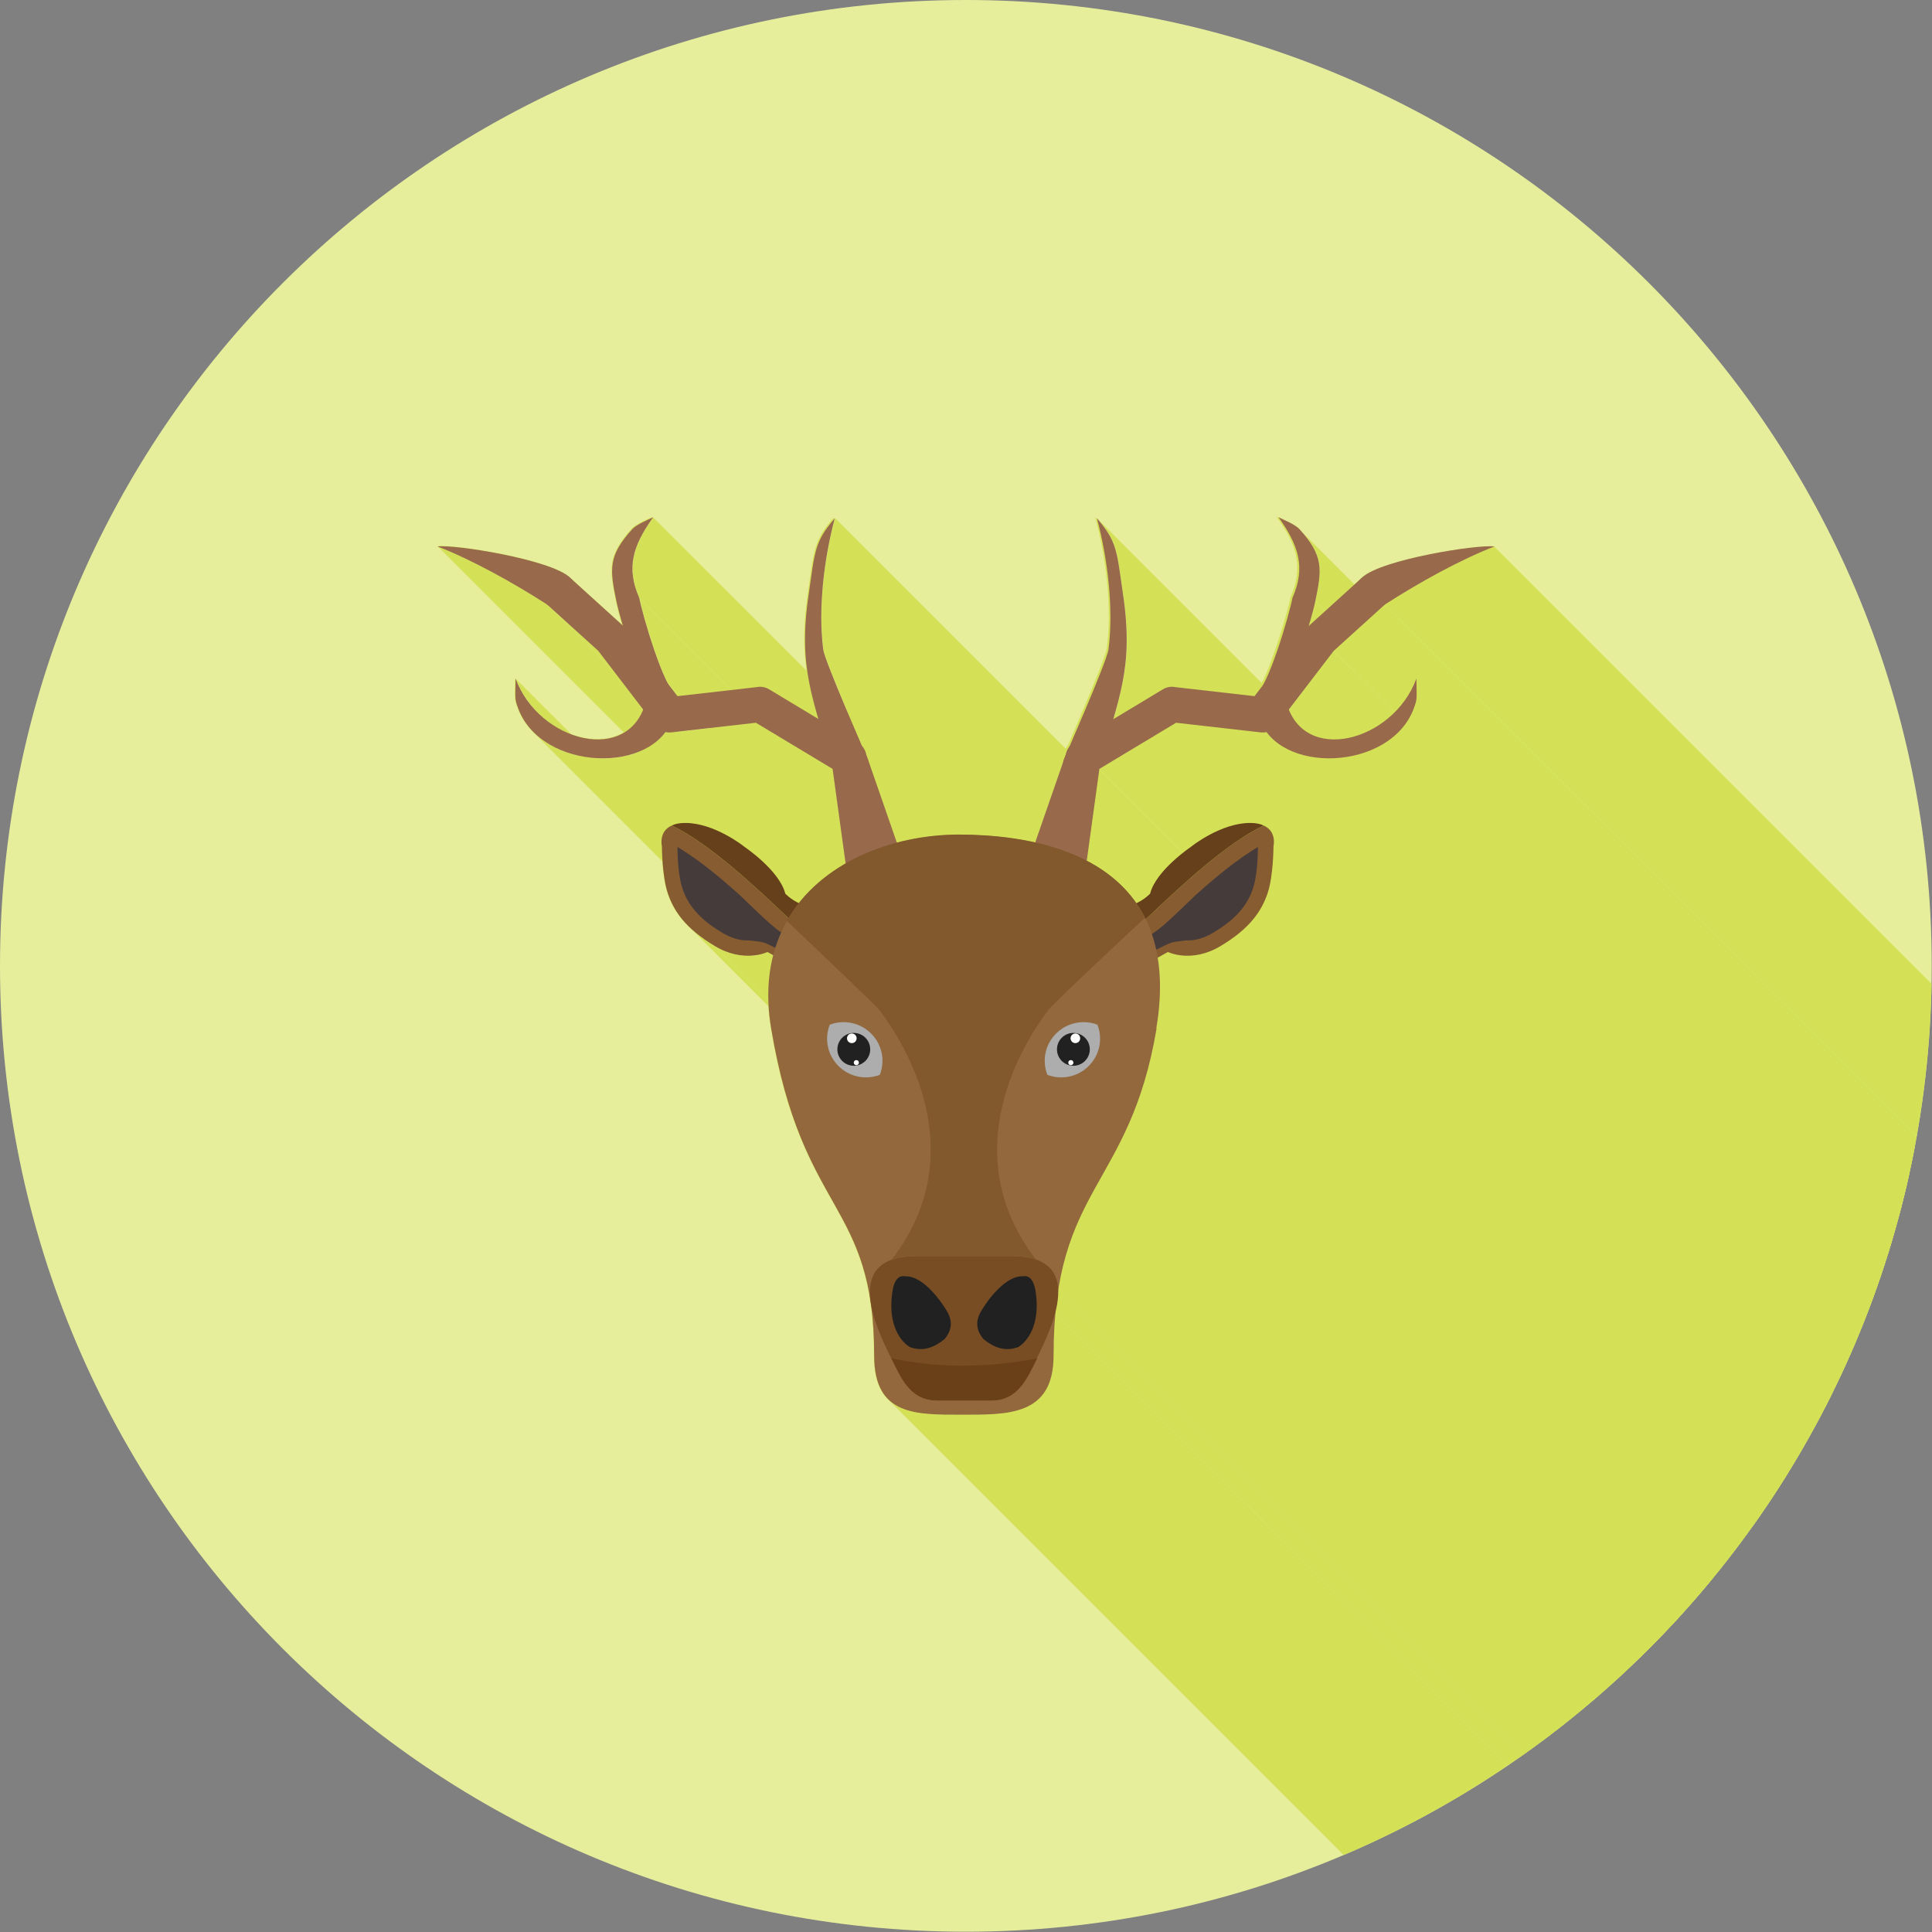 <?xml version="1.0" encoding="UTF-8"?>
<!DOCTYPE svg PUBLIC "-//W3C//DTD SVG 1.1//EN" "http://www.w3.org/Graphics/SVG/1.1/DTD/svg11.dtd">
<!-- Creator: CorelDRAW -->
<svg xmlns="http://www.w3.org/2000/svg" xml:space="preserve" width="6.827in" height="6.827in" style="shape-rendering:geometricPrecision; text-rendering:geometricPrecision; image-rendering:optimizeQuality; fill-rule:evenodd; clip-rule:evenodd"
viewBox="0 0 6.827 6.827"
 xmlns:xlink="http://www.w3.org/1999/xlink">
 <rect x="0" y="0" width="6.827" height="6.827" fill="#808080" stroke="none"/>
 <defs>
  <style type="text/css">
   <![CDATA[
    .fil2 {fill:none}
    .fil11 {fill:#212121}
    .fil6 {fill:#453B3B}
    .fil7 {fill:#66401A}
    .fil10 {fill:#694017}
    .fil9 {fill:#784D23}
    .fil12 {fill:#82582D}
    .fil5 {fill:#875C31}
    .fil8 {fill:#93683D}
    .fil4 {fill:#98694B}
    .fil13 {fill:#ADADAD}
    .fil1 {fill:#D4E157}
    .fil0 {fill:#E6EE9C}
    .fil14 {fill:#FFFFFE}
    .fil3 {fill:#98694B;fill-rule:nonzero}
   ]]>
  </style>
   <clipPath id="id0">
    <path d="M3.413 -3.93701e-006c1.885,0 3.413,1.528 3.413,3.413 0,1.885 -1.528,3.413 -3.413,3.413 -1.885,0 -3.413,-1.528 -3.413,-3.413 0,-1.885 1.528,-3.413 3.413,-3.413z"/>
   </clipPath>
 </defs>
 <g id="Layer_x0020_1">
  <path class="fil0" d="M3.413 -3.93701e-006c1.885,0 3.413,1.528 3.413,3.413 0,1.885 -1.528,3.413 -3.413,3.413 -1.885,0 -3.413,-1.528 -3.413,-3.413 0,-1.885 1.528,-3.413 3.413,-3.413z"/>
  <g style="clip-path:url(#id0)">
   <g id="_490942704">
    <g>
     <polygon id="_5178463281" class="fil1" points="4.6,1.879 8.386,5.665 8.393,5.673 8.4,5.682 8.406,5.69 8.412,5.697 8.418,5.705 8.422,5.713 8.427,5.72 8.431,5.727 8.434,5.734 8.437,5.742 8.44,5.749 8.442,5.756 8.444,5.763 8.446,5.77 8.447,5.777 8.448,5.784 8.449,5.791 8.449,5.798 8.45,5.806 8.449,5.813 8.449,5.821 8.448,5.829 8.447,5.837 8.446,5.845 8.445,5.853 8.444,5.862 8.442,5.871 8.44,5.88 8.438,5.89 8.436,5.9 8.434,5.91 4.648,2.124 4.65,2.114 4.652,2.104 4.654,2.094 4.656,2.085 4.657,2.076 4.659,2.067 4.66,2.059 4.661,2.05 4.662,2.042 4.663,2.034 4.663,2.027 4.663,2.019 4.663,2.012 4.663,2.005 4.662,1.998 4.661,1.99 4.66,1.983 4.658,1.976 4.656,1.969 4.654,1.962 4.651,1.955 4.648,1.948 4.644,1.941 4.64,1.934 4.636,1.926 4.631,1.919 4.626,1.911 4.62,1.903 4.614,1.895 4.607,1.887 "/>
     <polygon id="_517846112" class="fil1" points="4.648,2.124 8.434,5.91 8.434,5.914 8.433,5.918 8.432,5.922 8.431,5.926 8.43,5.931 8.428,5.936 8.427,5.941 8.426,5.946 8.424,5.952 8.423,5.957 8.421,5.963 8.419,5.97 8.418,5.976 8.416,5.982 8.414,5.989 8.412,5.996 4.626,2.21 4.628,2.203 4.629,2.196 4.631,2.19 4.633,2.183 4.635,2.177 4.636,2.171 4.638,2.165 4.639,2.16 4.641,2.154 4.642,2.149 4.643,2.144 4.644,2.14 4.645,2.135 4.646,2.131 4.647,2.127 "/>
     <polygon id="_517846280" class="fil1" points="5.28,1.931 9.066,5.717 9.055,5.721 9.044,5.726 9.032,5.731 9.021,5.736 9.009,5.741 8.997,5.746 8.985,5.752 8.973,5.758 8.961,5.763 8.949,5.769 8.936,5.775 8.924,5.782 8.911,5.788 8.899,5.794 8.887,5.801 8.874,5.808 8.862,5.814 8.849,5.821 8.837,5.828 8.824,5.835 8.812,5.842 8.799,5.849 8.787,5.856 8.775,5.864 8.762,5.871 8.75,5.878 8.738,5.885 8.726,5.893 8.714,5.9 8.703,5.907 8.691,5.915 8.68,5.922 4.893,2.136 4.905,2.128 4.916,2.121 4.928,2.114 4.94,2.106 4.952,2.099 4.964,2.092 4.976,2.085 4.988,2.077 5.001,2.07 5.013,2.063 5.025,2.056 5.038,2.049 5.05,2.042 5.063,2.035 5.075,2.028 5.088,2.021 5.1,2.015 5.113,2.008 5.125,2.002 5.138,1.995 5.15,1.989 5.162,1.983 5.175,1.977 5.187,1.971 5.199,1.966 5.211,1.96 5.223,1.955 5.234,1.95 5.246,1.945 5.257,1.94 5.269,1.935 "/>
     <polygon id="_517846856" class="fil1" points="4.893,2.136 8.68,5.922 8.499,6.086 4.712,2.3 "/>
     <polygon id="_517847240" class="fil1" points="4.712,2.3 8.499,6.086 8.34,6.294 4.554,2.508 "/>
     <polygon id="_517847168" class="fil1" points="3.876,1.831 7.662,5.617 7.669,5.625 7.675,5.633 7.681,5.64 7.686,5.647 7.691,5.654 7.696,5.66 7.7,5.667 7.704,5.673 7.708,5.68 7.711,5.686 7.714,5.692 7.717,5.699 7.72,5.705 7.723,5.712 7.725,5.719 7.727,5.725 7.729,5.732 7.731,5.74 7.733,5.747 7.735,5.755 7.736,5.763 7.738,5.772 7.739,5.781 7.741,5.79 7.742,5.8 7.744,5.81 7.746,5.821 7.747,5.832 7.749,5.844 7.751,5.857 7.753,5.87 7.755,5.884 7.757,5.902 7.76,5.919 7.761,5.936 7.763,5.953 7.765,5.969 7.766,5.985 7.767,6.001 7.767,6.016 7.768,6.03 7.768,6.045 7.768,6.059 7.768,6.073 7.767,6.086 7.766,6.1 7.765,6.113 7.764,6.126 7.763,6.139 7.761,6.151 7.759,6.164 7.757,6.176 7.755,6.189 7.753,6.201 7.75,6.214 7.748,6.226 7.745,6.238 7.742,6.251 7.739,6.263 7.735,6.276 7.732,6.288 7.728,6.301 7.725,6.314 7.721,6.327 3.935,2.541 3.939,2.528 3.942,2.515 3.946,2.502 3.949,2.489 3.952,2.477 3.956,2.464 3.958,2.452 3.961,2.44 3.964,2.427 3.966,2.415 3.969,2.403 3.971,2.39 3.973,2.378 3.975,2.365 3.976,2.352 3.978,2.34 3.979,2.327 3.98,2.313 3.981,2.3 3.981,2.287 3.982,2.273 3.982,2.259 3.982,2.244 3.981,2.229 3.98,2.214 3.98,2.199 3.978,2.183 3.977,2.167 3.975,2.15 3.973,2.133 3.971,2.115 3.968,2.097 3.966,2.083 3.964,2.07 3.963,2.058 3.961,2.046 3.959,2.035 3.958,2.024 3.956,2.014 3.955,2.004 3.953,1.994 3.952,1.986 3.95,1.977 3.948,1.969 3.947,1.961 3.945,1.953 3.943,1.946 3.941,1.939 3.939,1.932 3.936,1.926 3.934,1.919 3.931,1.913 3.928,1.906 3.925,1.9 3.921,1.893 3.918,1.887 3.914,1.881 3.909,1.874 3.905,1.867 3.9,1.861 3.894,1.854 3.889,1.846 3.883,1.839 "/>
     <polygon id="_517846808" class="fil1" points="5.005,2.398 8.791,6.184 8.791,6.197 8.791,6.208 8.792,6.217 8.792,6.226 8.792,6.233 8.792,6.239 8.792,6.245 8.792,6.25 8.792,6.255 8.791,6.259 8.79,6.264 8.789,6.268 8.788,6.273 8.786,6.278 8.784,6.283 8.782,6.29 4.996,2.503 4.998,2.497 5,2.492 5.002,2.487 5.003,2.482 5.004,2.478 5.005,2.473 5.005,2.469 5.006,2.464 5.006,2.459 5.006,2.453 5.006,2.447 5.006,2.439 5.005,2.431 5.005,2.421 5.005,2.41 "/>
     <polygon id="_517847192" class="fil1" points="4.454,2.588 8.24,6.374 7.941,6.341 4.155,2.555 "/>
     <polygon id="_517846784" class="fil1" points="4.476,2.587 8.262,6.373 8.259,6.374 8.257,6.374 8.254,6.375 8.251,6.375 8.248,6.375 8.246,6.375 8.243,6.375 8.24,6.375 4.454,2.588 4.457,2.589 4.459,2.589 4.462,2.589 4.465,2.589 4.468,2.588 4.47,2.588 4.473,2.588 "/>
     <polygon id="_517846544" class="fil1" points="4.554,2.508 8.34,6.294 8.348,6.311 8.357,6.326 8.367,6.34 4.581,2.554 4.571,2.54 4.562,2.525 "/>
     <polygon id="_517847672" class="fil1" points="4.155,2.555 7.941,6.341 7.67,6.504 3.883,2.717 "/>
     <polygon id="_517847336" class="fil1" points="2.308,1.828 6.095,5.614 6.088,5.624 6.082,5.633 6.076,5.642 6.07,5.651 6.065,5.66 6.059,5.669 6.055,5.678 6.05,5.686 6.046,5.695 6.042,5.704 6.038,5.712 6.035,5.721 6.032,5.729 6.03,5.738 6.028,5.746 6.026,5.755 6.024,5.763 6.023,5.772 6.022,5.78 6.022,5.789 6.022,5.798 6.022,5.806 6.023,5.815 6.024,5.824 6.025,5.833 6.027,5.842 6.029,5.851 6.032,5.861 6.035,5.87 6.038,5.88 6.042,5.89 6.046,5.9 2.26,2.114 2.255,2.104 2.252,2.094 2.248,2.084 2.245,2.075 2.243,2.065 2.241,2.056 2.239,2.047 2.237,2.038 2.236,2.029 2.236,2.02 2.235,2.011 2.235,2.003 2.236,1.994 2.237,1.985 2.238,1.977 2.239,1.968 2.241,1.96 2.244,1.951 2.246,1.943 2.249,1.934 2.252,1.926 2.256,1.917 2.26,1.909 2.264,1.9 2.268,1.891 2.273,1.883 2.278,1.874 2.284,1.865 2.289,1.856 2.296,1.847 2.302,1.838 "/>
     <polygon id="_517847840" class="fil1" points="2.951,1.831 6.737,5.617 6.733,5.631 6.73,5.644 6.727,5.657 6.724,5.671 6.721,5.685 6.718,5.699 6.715,5.713 6.712,5.728 6.71,5.742 6.707,5.757 6.705,5.772 6.703,5.786 6.7,5.801 6.699,5.816 6.697,5.831 6.695,5.846 6.694,5.861 6.693,5.876 6.691,5.892 6.691,5.907 6.69,5.922 6.689,5.937 6.689,5.952 6.689,5.967 6.689,5.981 6.689,5.996 6.69,6.011 6.691,6.025 6.692,6.04 6.693,6.054 6.694,6.068 6.696,6.082 6.697,6.085 6.698,6.09 6.699,6.096 6.701,6.102 6.704,6.109 6.707,6.117 6.71,6.126 6.713,6.136 6.717,6.146 6.721,6.156 6.726,6.167 6.73,6.179 6.735,6.191 6.74,6.203 6.745,6.216 6.75,6.228 6.756,6.241 6.761,6.255 6.767,6.268 6.772,6.281 6.778,6.294 6.783,6.307 6.789,6.32 6.794,6.333 6.8,6.346 6.805,6.358 6.81,6.37 6.815,6.382 6.82,6.393 6.824,6.404 6.829,6.414 6.833,6.423 3.047,2.637 3.043,2.628 3.038,2.617 3.034,2.607 3.029,2.596 3.024,2.584 3.019,2.572 3.013,2.56 3.008,2.547 3.003,2.534 2.997,2.521 2.991,2.508 2.986,2.495 2.98,2.481 2.975,2.468 2.969,2.455 2.964,2.442 2.959,2.429 2.954,2.417 2.949,2.404 2.944,2.392 2.939,2.381 2.935,2.37 2.931,2.359 2.927,2.349 2.924,2.34 2.92,2.331 2.918,2.323 2.915,2.316 2.913,2.309 2.912,2.304 2.91,2.299 2.91,2.295 2.908,2.281 2.907,2.267 2.905,2.253 2.904,2.239 2.904,2.224 2.903,2.21 2.903,2.195 2.903,2.18 2.903,2.165 2.903,2.15 2.904,2.135 2.904,2.12 2.905,2.105 2.906,2.09 2.908,2.075 2.909,2.06 2.911,2.045 2.912,2.03 2.914,2.015 2.916,2 2.918,1.985 2.921,1.971 2.923,1.956 2.926,1.941 2.929,1.927 2.931,1.913 2.934,1.899 2.937,1.885 2.941,1.871 2.944,1.858 2.947,1.844 "/>
     <polygon id="_517847528" class="fil1" points="3.883,2.717 7.67,6.504 7.626,6.827 3.839,3.041 "/>
     <polygon id="_517847360" class="fil1" points="4.487,2.932 8.273,6.718 8.278,6.724 8.281,6.73 8.284,6.736 8.286,6.742 8.287,6.748 8.288,6.754 8.288,6.76 8.288,6.765 8.288,6.769 8.288,6.772 8.287,6.775 8.287,6.777 8.287,6.778 4.501,2.991 4.501,2.991 4.501,2.989 4.501,2.986 4.502,2.983 4.502,2.978 4.502,2.973 4.502,2.968 4.501,2.962 4.5,2.956 4.498,2.95 4.495,2.944 4.492,2.938 "/>
     <polygon id="_517847384" class="fil1" points="3.839,3.041 7.626,6.827 7.626,6.827 7.626,6.827 7.626,6.827 3.839,3.041 3.839,3.041 3.839,3.041 "/>
     <polygon id="_517847432" class="fil1" points="4.128,3.364 7.914,7.15 7.877,7.17 4.091,3.384 "/>
     <polygon id="_517847456" class="fil1" points="1.822,2.398 5.608,6.184 5.616,6.204 5.625,6.223 5.636,6.241 5.647,6.258 5.659,6.274 5.672,6.29 5.686,6.304 1.9,2.518 1.886,2.503 1.873,2.488 1.861,2.471 1.849,2.454 1.839,2.436 1.83,2.417 "/>
     <polygon id="_517847264" class="fil1" points="2.525,3.343 6.312,7.13 6.302,7.124 6.293,7.118 6.284,7.112 6.276,7.106 6.268,7.101 6.26,7.095 6.252,7.089 6.245,7.083 6.238,7.077 6.232,7.071 6.225,7.066 2.439,3.279 2.445,3.285 2.452,3.291 2.459,3.297 2.466,3.303 2.473,3.308 2.481,3.314 2.489,3.32 2.498,3.326 2.507,3.332 2.516,3.338 "/>
     <polygon id="_517847480" class="fil1" points="3.728,4.639 7.515,8.425 7.514,8.43 7.514,8.434 7.514,8.438 7.513,8.443 7.513,8.447 7.513,8.451 7.512,8.456 7.512,8.46 7.512,8.465 7.511,8.469 7.511,8.474 7.511,8.479 7.511,8.483 7.51,8.488 7.51,8.492 7.51,8.497 7.51,8.502 7.51,8.507 7.509,8.511 7.509,8.516 7.509,8.521 7.509,8.526 7.509,8.531 7.509,8.536 7.509,8.541 7.508,8.546 7.508,8.551 7.508,8.556 7.508,8.561 7.508,8.566 7.508,8.571 7.508,8.576 7.508,8.595 7.506,8.614 7.504,8.631 7.501,8.646 7.497,8.661 7.492,8.675 7.487,8.687 7.48,8.699 7.473,8.709 7.466,8.719 7.457,8.728 7.448,8.736 7.439,8.743 7.429,8.75 7.418,8.755 7.407,8.76 7.395,8.765 7.383,8.769 7.37,8.772 7.358,8.775 7.344,8.777 7.331,8.779 7.317,8.781 7.303,8.782 7.288,8.783 7.274,8.784 7.259,8.784 7.244,8.785 7.229,8.785 7.214,8.785 7.199,8.785 7.184,8.785 7.168,8.785 7.153,8.785 7.138,8.785 7.124,8.785 7.109,8.784 7.095,8.784 7.081,8.783 7.067,8.782 7.053,8.781 7.04,8.779 7.027,8.777 7.014,8.775 7.002,8.772 6.99,8.769 6.979,8.765 6.968,8.76 6.958,8.755 6.948,8.75 6.938,8.743 6.929,8.736 3.143,4.95 3.152,4.957 3.161,4.963 3.171,4.969 3.182,4.974 3.193,4.979 3.204,4.983 3.216,4.986 3.228,4.989 3.241,4.991 3.254,4.993 3.267,4.995 3.28,4.996 3.294,4.997 3.308,4.998 3.323,4.998 3.337,4.998 3.352,4.998 3.367,4.998 3.382,4.998 3.397,4.998 3.412,4.998 3.428,4.998 3.443,4.998 3.458,4.998 3.473,4.998 3.487,4.998 3.502,4.997 3.516,4.996 3.531,4.995 3.544,4.993 3.558,4.991 3.571,4.989 3.584,4.986 3.597,4.983 3.609,4.979 3.62,4.974 3.632,4.969 3.642,4.963 3.652,4.957 3.662,4.95 3.671,4.942 3.679,4.933 3.687,4.923 3.694,4.912 3.7,4.901 3.706,4.888 3.711,4.875 3.715,4.86 3.718,4.844 3.72,4.827 3.721,4.809 3.722,4.79 3.722,4.785 3.722,4.78 3.722,4.774 3.722,4.769 3.722,4.764 3.722,4.759 3.722,4.754 3.722,4.749 3.723,4.745 3.723,4.74 3.723,4.735 3.723,4.73 3.723,4.725 3.723,4.72 3.723,4.716 3.724,4.711 3.724,4.706 3.724,4.702 3.724,4.697 3.725,4.692 3.725,4.688 3.725,4.683 3.725,4.679 3.726,4.674 3.726,4.67 3.726,4.665 3.727,4.661 3.727,4.656 3.727,4.652 3.728,4.648 3.728,4.643 "/>
     <polygon id="_517847768" class="fil1" points="1.933,2.136 5.72,5.922 5.708,5.915 5.697,5.907 5.685,5.9 5.673,5.893 5.661,5.885 5.649,5.878 5.637,5.871 5.625,5.864 5.612,5.856 5.6,5.849 5.588,5.842 5.575,5.835 5.563,5.828 5.55,5.821 5.538,5.814 5.525,5.808 5.513,5.801 5.5,5.794 5.488,5.788 5.475,5.782 5.463,5.775 5.451,5.769 5.438,5.763 5.426,5.758 5.414,5.752 5.402,5.746 5.39,5.741 5.379,5.736 5.367,5.731 5.355,5.726 5.344,5.721 5.333,5.717 1.547,1.931 1.558,1.935 1.569,1.94 1.581,1.945 1.592,1.95 1.604,1.955 1.616,1.96 1.628,1.966 1.64,1.971 1.652,1.977 1.664,1.983 1.677,1.989 1.689,1.995 1.701,2.002 1.714,2.008 1.726,2.015 1.739,2.021 1.751,2.028 1.764,2.035 1.776,2.042 1.789,2.049 1.801,2.056 1.814,2.063 1.826,2.07 1.838,2.077 1.851,2.085 1.863,2.092 1.875,2.099 1.887,2.106 1.899,2.114 1.91,2.121 1.922,2.128 "/>
     <polygon id="_517848704" class="fil1" points="3.739,4.557 7.525,8.343 7.525,8.348 7.525,8.353 7.525,8.358 7.525,8.363 7.525,8.368 7.524,8.373 7.524,8.378 7.523,8.383 7.522,8.388 7.522,8.393 7.521,8.399 7.52,8.404 7.519,8.409 7.517,8.415 7.516,8.42 7.515,8.425 3.728,4.639 3.73,4.634 3.731,4.628 3.732,4.623 3.733,4.618 3.734,4.612 3.735,4.607 3.736,4.602 3.737,4.597 3.737,4.592 3.738,4.587 3.738,4.581 3.739,4.576 3.739,4.571 3.739,4.566 3.739,4.562 "/>
     <polygon id="_517848416" class="fil1" points="2.26,2.114 6.046,5.9 6.047,5.904 6.048,5.909 6.049,5.915 6.051,5.922 6.053,5.929 6.055,5.936 6.057,5.944 6.059,5.953 6.062,5.962 6.064,5.972 6.067,5.982 6.07,5.992 6.073,6.003 6.076,6.013 6.08,6.024 6.083,6.036 6.087,6.047 6.091,6.058 6.094,6.07 6.098,6.081 6.102,6.093 6.106,6.104 6.11,6.115 6.114,6.126 6.119,6.137 6.123,6.148 6.127,6.158 6.131,6.168 6.135,6.178 6.14,6.187 6.144,6.196 6.148,6.204 2.362,2.418 2.357,2.409 2.353,2.401 2.349,2.391 2.345,2.382 2.341,2.372 2.336,2.361 2.332,2.351 2.328,2.34 2.324,2.329 2.32,2.318 2.316,2.306 2.312,2.295 2.308,2.283 2.304,2.272 2.301,2.261 2.297,2.249 2.294,2.238 2.29,2.227 2.287,2.216 2.284,2.206 2.281,2.196 2.278,2.186 2.275,2.176 2.273,2.167 2.27,2.158 2.268,2.15 2.266,2.142 2.265,2.135 2.263,2.129 2.262,2.123 2.26,2.118 "/>
     <polygon id="_517848128" class="fil1" points="2.114,2.3 5.901,6.086 5.72,5.922 1.933,2.136 "/>
     <polygon id="_517848536" class="fil1" points="2.373,2.588 6.159,6.374 6.159,6.375 2.373,2.588 "/>
     <polygon id="_517848680" class="fil1" points="2.373,2.588 6.159,6.375 6.156,6.375 6.153,6.375 6.151,6.375 6.148,6.375 6.145,6.375 6.143,6.374 6.14,6.374 6.137,6.373 2.351,2.587 2.354,2.588 2.356,2.588 2.359,2.588 2.362,2.589 2.364,2.589 2.367,2.589 2.37,2.589 "/>
     <polygon id="_517848608" class="fil1" points="2.351,2.587 6.137,6.373 6.127,6.387 6.114,6.399 6.101,6.41 6.087,6.42 6.072,6.429 6.056,6.438 6.039,6.445 6.021,6.451 6.003,6.456 5.984,6.46 5.964,6.463 5.945,6.465 5.925,6.466 5.905,6.466 5.885,6.465 5.865,6.463 5.845,6.46 5.825,6.456 5.805,6.45 5.786,6.444 5.767,6.437 5.749,6.429 5.731,6.419 5.715,6.409 5.699,6.398 5.684,6.385 5.669,6.372 1.883,2.586 1.897,2.599 1.912,2.611 1.928,2.623 1.945,2.633 1.963,2.642 1.981,2.651 2,2.658 2.019,2.664 2.038,2.669 2.058,2.673 2.078,2.677 2.098,2.679 2.119,2.68 2.139,2.68 2.159,2.679 2.178,2.677 2.197,2.674 2.216,2.67 2.235,2.665 2.252,2.659 2.269,2.651 2.285,2.643 2.301,2.634 2.315,2.624 2.328,2.613 2.34,2.6 "/>
     <polygon id="_517848080" class="fil1" points="2.706,3.055 6.493,6.841 6.499,6.848 6.505,6.854 6.511,6.861 6.517,6.868 6.523,6.875 6.529,6.882 6.534,6.89 6.539,6.897 6.544,6.905 6.548,6.912 6.552,6.92 6.555,6.928 6.558,6.935 6.56,6.943 2.774,3.157 2.772,3.149 2.769,3.141 2.766,3.134 2.762,3.126 2.758,3.118 2.753,3.111 2.748,3.103 2.743,3.096 2.737,3.089 2.731,3.082 2.725,3.075 2.719,3.068 2.713,3.062 "/>
     <polygon id="_517848152" class="fil1" points="2.362,2.418 6.148,6.204 6.18,6.246 2.394,2.46 "/>
     <polygon id="_517848200" class="fil1" points="2.731,3.375 6.518,7.161 6.498,7.15 6.498,7.151 6.497,7.151 6.496,7.151 6.494,7.152 6.492,7.153 6.49,7.154 6.487,7.155 6.484,7.156 6.48,7.157 6.476,7.158 6.471,7.159 6.466,7.16 6.461,7.161 6.456,7.162 6.45,7.163 6.444,7.163 6.437,7.164 6.431,7.164 6.424,7.164 6.416,7.164 6.409,7.163 6.401,7.162 6.393,7.161 6.385,7.159 6.376,7.157 6.367,7.155 6.358,7.152 6.349,7.148 6.34,7.145 6.331,7.14 6.321,7.135 6.312,7.13 2.525,3.343 2.535,3.349 2.545,3.354 2.554,3.358 2.563,3.362 2.572,3.366 2.581,3.368 2.59,3.371 2.598,3.373 2.607,3.375 2.615,3.376 2.622,3.377 2.63,3.377 2.637,3.378 2.644,3.378 2.651,3.377 2.658,3.377 2.664,3.377 2.67,3.376 2.675,3.375 2.68,3.374 2.685,3.373 2.689,3.372 2.694,3.371 2.697,3.37 2.701,3.369 2.704,3.368 2.706,3.367 2.708,3.366 2.71,3.365 2.711,3.365 2.712,3.364 2.712,3.364 "/>
     <polygon id="_517848272" class="fil1" points="2.943,2.717 6.729,6.504 6.458,6.341 2.672,2.555 "/>
     <polygon id="_517849496" class="fil1" points="3.974,3.14 7.76,6.926 7.765,6.932 7.77,6.937 7.775,6.942 7.779,6.948 7.784,6.954 7.788,6.96 7.793,6.965 7.797,6.971 7.802,6.977 4.015,3.191 4.011,3.185 4.007,3.179 4.002,3.173 3.998,3.167 3.993,3.162 3.988,3.156 3.983,3.151 3.979,3.145 "/>
     <polygon id="_517849232" class="fil1" points="2.672,2.555 6.458,6.341 6.159,6.374 2.373,2.588 "/>
     <polygon id="_517848920" class="fil1" points="2.718,2.436 6.504,6.223 6.504,6.223 2.718,2.436 "/>
     <polygon id="_517849328" class="fil1" points="3.047,2.637 6.833,6.423 6.835,6.426 6.838,6.43 6.84,6.433 6.842,6.437 6.843,6.44 6.845,6.444 6.846,6.448 6.847,6.452 3.061,2.666 3.06,2.662 3.059,2.658 3.057,2.654 3.055,2.65 3.054,2.647 3.051,2.643 3.049,2.64 "/>
     <polygon id="_517849160" class="fil1" points="4.501,2.991 8.287,6.778 8.287,6.778 8.287,6.779 8.287,6.78 8.287,6.782 8.287,6.785 8.287,6.787 8.287,6.791 8.286,6.795 8.286,6.799 8.286,6.803 8.286,6.808 8.286,6.814 8.285,6.819 8.285,6.825 8.285,6.831 8.284,6.837 8.284,6.843 8.283,6.85 8.282,6.857 8.282,6.864 8.281,6.87 8.28,6.877 8.279,6.884 8.278,6.891 8.277,6.898 8.276,6.905 8.274,6.912 8.273,6.918 8.271,6.925 8.27,6.931 8.268,6.937 8.266,6.943 8.264,6.949 8.262,6.955 8.26,6.961 8.257,6.967 8.255,6.972 8.252,6.978 8.249,6.984 8.246,6.99 8.243,6.996 8.239,7.002 8.236,7.007 8.232,7.013 8.228,7.019 8.223,7.025 8.219,7.031 8.214,7.036 8.209,7.042 8.204,7.048 8.199,7.054 8.193,7.06 8.187,7.066 8.18,7.071 8.174,7.077 8.167,7.083 8.16,7.089 8.152,7.095 8.144,7.101 8.136,7.106 8.128,7.112 8.119,7.118 8.11,7.124 8.1,7.13 8.091,7.135 8.081,7.14 8.072,7.145 8.063,7.148 8.054,7.152 8.045,7.155 8.036,7.157 8.027,7.159 8.019,7.161 8.011,7.162 8.003,7.163 7.996,7.164 7.989,7.164 7.981,7.164 7.975,7.164 7.968,7.163 7.962,7.163 7.956,7.162 7.951,7.161 7.946,7.16 7.941,7.159 7.936,7.158 7.932,7.157 7.928,7.156 7.925,7.155 7.922,7.154 7.92,7.153 7.918,7.152 7.916,7.151 7.915,7.151 7.914,7.151 7.914,7.15 4.128,3.364 4.128,3.364 4.129,3.365 4.13,3.365 4.131,3.366 4.133,3.367 4.136,3.368 4.139,3.369 4.142,3.37 4.146,3.371 4.15,3.372 4.154,3.373 4.159,3.374 4.164,3.375 4.17,3.376 4.176,3.377 4.182,3.377 4.188,3.377 4.195,3.378 4.202,3.378 4.21,3.377 4.217,3.377 4.225,3.376 4.233,3.375 4.241,3.373 4.25,3.371 4.258,3.368 4.267,3.366 4.276,3.362 4.286,3.358 4.295,3.354 4.304,3.349 4.314,3.343 4.324,3.338 4.333,3.332 4.342,3.326 4.35,3.32 4.358,3.314 4.366,3.308 4.374,3.303 4.381,3.297 4.388,3.291 4.394,3.285 4.401,3.279 4.407,3.274 4.412,3.268 4.418,3.262 4.423,3.256 4.428,3.25 4.433,3.244 4.437,3.239 4.442,3.233 4.446,3.227 4.449,3.221 4.453,3.215 4.456,3.209 4.46,3.204 4.463,3.198 4.466,3.192 4.468,3.186 4.471,3.18 4.473,3.174 4.476,3.169 4.478,3.163 4.48,3.157 4.482,3.151 4.483,3.145 4.485,3.139 4.487,3.132 4.488,3.125 4.489,3.119 4.491,3.112 4.492,3.105 4.493,3.098 4.494,3.091 4.495,3.084 4.495,3.077 4.496,3.07 4.497,3.064 4.497,3.057 4.498,3.051 4.498,3.045 4.499,3.039 4.499,3.033 4.499,3.027 4.5,3.022 4.5,3.017 4.5,3.013 4.5,3.008 4.5,3.005 4.5,3.001 4.5,2.998 4.5,2.996 4.5,2.994 4.501,2.992 4.501,2.992 "/>
     <polygon id="_517849400" class="fil1" points="3.061,2.666 6.847,6.452 6.847,6.452 3.061,2.666 "/>
     <polygon id="_517848896" class="fil1" points="3.061,2.666 6.847,6.452 6.854,6.474 3.068,2.687 "/>
     <polygon id="_517848872" class="fil1" points="3.068,2.687 6.854,6.474 6.854,6.474 3.068,2.687 "/>
     <polygon id="_517848944" class="fil1" points="3.068,2.687 6.854,6.474 6.855,6.474 3.068,2.688 "/>
     <polygon id="_517848824" class="fil1" points="3.068,2.688 6.855,6.474 6.955,6.764 3.169,2.978 "/>
     <polygon id="_517849928" class="fil1" points="4.091,3.384 7.877,7.17 7.878,7.177 7.879,7.184 7.88,7.191 7.881,7.198 7.882,7.205 7.882,7.212 7.883,7.219 7.884,7.226 7.884,7.233 7.884,7.241 7.885,7.248 7.885,7.256 7.885,7.263 7.885,7.271 7.885,7.278 7.885,7.286 7.885,7.294 7.885,7.302 7.884,7.31 7.884,7.318 7.883,7.326 7.883,7.334 7.882,7.342 7.881,7.351 7.88,7.359 7.88,7.367 7.878,7.376 7.877,7.385 7.876,7.393 7.875,7.402 7.874,7.411 7.872,7.42 7.864,7.464 7.856,7.505 7.846,7.544 7.836,7.582 7.826,7.617 7.815,7.651 7.804,7.683 7.792,7.714 7.78,7.743 7.768,7.771 7.755,7.798 7.743,7.823 7.73,7.848 7.717,7.873 7.704,7.897 7.691,7.92 7.678,7.943 7.665,7.966 7.652,7.989 7.64,8.012 7.628,8.035 7.616,8.058 7.604,8.083 7.593,8.107 7.583,8.133 7.572,8.159 7.563,8.186 7.554,8.215 7.545,8.245 7.538,8.276 7.531,8.309 7.525,8.343 3.739,4.557 3.745,4.522 3.752,4.489 3.759,4.458 3.768,4.428 3.777,4.4 3.786,4.373 3.796,4.346 3.807,4.321 3.818,4.296 3.83,4.272 3.841,4.249 3.854,4.225 3.866,4.203 3.879,4.18 3.892,4.157 3.905,4.134 3.918,4.11 3.931,4.087 3.943,4.062 3.956,4.037 3.969,4.011 3.982,3.984 3.994,3.956 4.006,3.927 4.018,3.897 4.029,3.865 4.04,3.831 4.05,3.796 4.06,3.758 4.069,3.719 4.078,3.677 4.086,3.634 4.087,3.625 4.089,3.616 4.09,3.607 4.091,3.598 4.092,3.59 4.093,3.581 4.094,3.573 4.095,3.564 4.096,3.556 4.096,3.548 4.097,3.54 4.098,3.532 4.098,3.524 4.098,3.516 4.099,3.508 4.099,3.5 4.099,3.492 4.099,3.484 4.099,3.477 4.099,3.469 4.098,3.462 4.098,3.454 4.098,3.447 4.097,3.44 4.097,3.433 4.096,3.425 4.095,3.418 4.095,3.411 4.094,3.404 4.093,3.398 4.092,3.391 "/>
     <polygon id="_517850312" class="fil1" points="4.996,2.503 8.782,6.29 8.774,6.308 8.765,6.326 8.755,6.342 8.743,6.358 8.73,6.372 8.716,6.385 8.701,6.398 8.685,6.409 8.668,6.419 8.65,6.429 8.632,6.437 8.613,6.444 8.594,6.45 8.574,6.456 8.555,6.46 8.535,6.463 8.514,6.465 8.494,6.466 8.474,6.466 8.454,6.465 8.435,6.463 8.415,6.46 8.397,6.456 8.378,6.451 8.361,6.445 8.344,6.438 8.327,6.429 8.312,6.42 8.298,6.41 8.285,6.399 8.273,6.387 4.486,2.6 4.498,2.613 4.512,2.624 4.526,2.634 4.541,2.643 4.557,2.651 4.574,2.659 4.592,2.665 4.61,2.67 4.629,2.674 4.648,2.677 4.668,2.679 4.688,2.68 4.708,2.68 4.728,2.679 4.748,2.677 4.768,2.673 4.788,2.669 4.808,2.664 4.827,2.658 4.846,2.651 4.864,2.642 4.881,2.633 4.898,2.623 4.914,2.611 4.929,2.599 4.943,2.586 4.957,2.571 4.968,2.556 4.979,2.539 4.988,2.522 "/>
    </g>
    <path id="_490942200" class="fil1" d="M4.518 1.828c0.016,0.008 0.059,0.026 0.074,0.042 0.086,0.095 0.079,0.142 0.056,0.254 -0.004,0.018 -0.012,0.049 -0.022,0.086 0,-0 0.001,-0.001 0.001,-0.001l0.182 -0.165c0.001,-0.001 0.003,-0.002 0.004,-0.003 0.068,-0.063 0.408,-0.118 0.467,-0.109 -0.118,0.046 -0.265,0.127 -0.387,0.205l-0.181 0.164 -0.159 0.208c0.078,0.19 0.373,0.103 0.451,-0.11l0 1.9685e-005c0.001,0.071 0.004,0.07 -0.009,0.105 -0.075,0.203 -0.412,0.231 -0.52,0.084 -0.007,0.002 -0.014,0.002 -0.022,0.001l1.1811e-005 -0 -0.299 -0.034 -0.271 0.163 -0.044 0.324c3.93701e-006,3.93701e-006 7.87402e-006,3.93701e-006 -3.93701e-006,4.33071e-005 0.07,0.036 0.131,0.085 0.176,0.15 0.003,-0.001 0.006,-0.003 0.009,-0.005l0.004 -0.002c0.022,-0.013 0.037,-0.027 0.037,-0.027 0.021,-0.083 0.145,-0.166 0.145,-0.166 0,0 0.104,-0.083 0.207,-0.083 0.021,0 0.036,0.003 0.048,0.009 0.048,0.021 0.035,0.074 0.035,0.074 0,0 0,0.104 -0.021,0.166 -0.021,0.062 -0.062,0.124 -0.166,0.186 -0.104,0.062 -0.186,0.021 -0.186,0.021l-0.037 0.02c0.012,0.071 0.011,0.154 -0.005,0.249 -0.081,0.48 -0.287,0.546 -0.347,0.923 0.001,0.026 -0.003,0.054 -0.01,0.082 -0.004,0.046 -0.006,0.096 -0.006,0.151 0,0.213 -0.162,0.209 -0.325,0.209 -0.162,0 -0.309,0.005 -0.309,-0.209 0,-0.547 -0.253,-0.492 -0.364,-1.156 -0.016,-0.097 -0.012,-0.183 0.007,-0.259l-0.02 -0.011c0,0 -0.083,0.041 -0.186,-0.021 -0.104,-0.062 -0.145,-0.124 -0.166,-0.186 -0.021,-0.062 -0.021,-0.166 -0.021,-0.166 0,0 -0.013,-0.053 0.034,-0.074 0.012,-0.005 0.028,-0.009 0.048,-0.009 0.104,0 0.207,0.083 0.207,0.083 0,0 0.124,0.083 0.145,0.166 0,0 0.015,0.015 0.037,0.027l0.004 0.002c0.003,0.001 0.006,0.003 0.008,0.004 0.045,-0.057 0.102,-0.103 0.165,-0.14l-0.045 -0.334 -0.271 -0.163 -0.299 0.034 1.1811e-005 0c-0.007,0.001 -0.015,0 -0.022,-0.001 -0.108,0.147 -0.446,0.119 -0.52,-0.084 -0.013,-0.035 -0.01,-0.034 -0.009,-0.105l0 -1.9685e-005c0.078,0.213 0.373,0.3 0.451,0.11l-0.159 -0.208 -0.181 -0.164c-0.121,-0.078 -0.268,-0.159 -0.387,-0.205 0.06,-0.008 0.399,0.046 0.467,0.109 0.001,0.001 0.003,0.002 0.004,0.003l0.182 0.165c0.001,0 0.001,0.001 0.001,0.001 -0.011,-0.037 -0.019,-0.068 -0.022,-0.086 -0.023,-0.112 -0.03,-0.159 0.056,-0.254 0.014,-0.016 0.057,-0.034 0.074,-0.042 -0.072,0.101 -0.096,0.178 -0.049,0.285 0.008,0.042 0.058,0.218 0.102,0.304l0.032 0.042 0.281 -0.032c0.014,-0.002 0.03,-3.93701e-005 0.043,0.008l-9.84252e-005 0 0.174 0.104c-0.041,-0.141 -0.063,-0.248 -0.034,-0.444 0.022,-0.151 0.02,-0.182 0.092,-0.266 -0.037,0.138 -0.06,0.317 -0.041,0.464 0.005,0.034 0.095,0.243 0.137,0.342 0.007,0.008 0.012,0.018 0.014,0.029l-7.87402e-006 5.11811e-005 0.007 0.021 1.5748e-005 4.33071e-005 7.87402e-005 0 0.101 0.29c0.072,-0.019 0.147,-0.028 0.219,-0.028 0.009,0 0.019,8.66142e-005 0.028,0 0.079,0.001 0.162,0.009 0.241,0.027l0.1 -0.289c1.9685e-005,-5.51181e-005 4.33071e-005,-0 7.08661e-005,-0l0.007 -0.021 -7.87402e-006 -5.11811e-005c0.002,-0.011 0.007,-0.021 0.014,-0.029 0.042,-0.098 0.132,-0.308 0.137,-0.342 0.02,-0.147 -0.004,-0.326 -0.041,-0.464 0.072,0.084 0.07,0.115 0.092,0.266 0.029,0.196 0.007,0.302 -0.034,0.444l0.174 -0.104 -9.84252e-005 -0c0.013,-0.008 0.029,-0.01 0.043,-0.008l0.281 0.032 0.032 -0.042c0.044,-0.086 0.094,-0.262 0.102,-0.304 0.047,-0.107 0.023,-0.185 -0.049,-0.285z"/>
   </g>
  </g>
  <path class="fil2" d="M3.413 -3.93701e-006c1.885,0 3.413,1.528 3.413,3.413 0,1.885 -1.528,3.413 -3.413,3.413 -1.885,0 -3.413,-1.528 -3.413,-3.413 0,-1.885 1.528,-3.413 3.413,-3.413z"/>
  <path class="fil3" d="M3.832 3.096c-0.007,0.034 -0.053,0.038 -0.087,0.032 -0.034,-0.007 -0.121,-0.039 -0.114,-0.073l0.135 -0.389 -7.87402e-006 -5.11811e-005c0.004,-0.02 0.017,-0.036 0.034,-0.044l0.309 -0.186 -0 -0c0.013,-0.008 0.029,-0.011 0.043,-0.008l0.281 0.032 0.184 -0.24 -9.44882e-005 -0c0.003,-0.004 0.007,-0.008 0.011,-0.011l0.182 -0.165c0.026,-0.023 0.065,-0.021 0.088,0.004 0.023,0.026 0.021,0.065 -0.004,0.088l-0.181 0.164 -0.199 0.26c-0.013,0.019 -0.035,0.031 -0.059,0.028l1.1811e-005 -0 -0.299 -0.034 -0.271 0.163 -0.052 0.378z"/>
  <path class="fil4" d="M3.883 2.717c0.069,-0.251 0.125,-0.352 0.085,-0.62 -0.022,-0.151 -0.02,-0.182 -0.092,-0.266 0.037,0.138 0.06,0.317 0.041,0.464 -0.006,0.044 -0.156,0.384 -0.159,0.392 -0.008,0.034 0.033,0.064 0.057,0.076 0.024,0.012 0.06,-0.013 0.068,-0.047z"/>
  <path class="fil4" d="M4.434 2.541c0.104,-0.016 0.197,-0.337 0.214,-0.417 0.023,-0.112 0.03,-0.159 -0.056,-0.254 -0.014,-0.016 -0.057,-0.034 -0.074,-0.042 0.072,0.101 0.096,0.178 0.049,0.285 -0.01,0.054 -0.086,0.32 -0.135,0.349 -0.021,0.001 -0.037,0.018 -0.037,0.039 0,0.022 0.018,0.04 0.04,0.04zm-0.003 -0.078c-0,0 -0,0 -0.001,0l0 -0 0 -4.72441e-005z"/>
  <path class="fil4" d="M4.758 2.249c0.077,-0.082 0.012,-0.034 0.136,-0.113 0.121,-0.078 0.268,-0.159 0.387,-0.205 -0.06,-0.008 -0.399,0.046 -0.467,0.109 -0.047,0.043 -0.057,0.113 -0.112,0.164 -0.015,0.015 -0.015,0.04 0,0.056 0.015,0.015 0.041,0.004 0.056,-0.011z"/>
  <path class="fil4" d="M4.45 2.536c0.062,0.202 0.463,0.191 0.546,-0.033 0.013,-0.035 0.01,-0.034 0.009,-0.105l-0 -2.3622e-005c-0.082,0.224 -0.404,0.309 -0.461,0.078 -0.005,-0.021 -0.026,-0.034 -0.048,-0.029 -0.021,0.005 -0.051,0.068 -0.046,0.09z"/>
  <path class="fil3" d="M2.995 3.096c0.007,0.034 0.053,0.038 0.087,0.032 0.034,-0.007 0.121,-0.039 0.114,-0.073l-0.135 -0.389 7.87402e-006 -5.11811e-005c-0.004,-0.02 -0.017,-0.036 -0.034,-0.044l-0.309 -0.186 0 -0c-0.013,-0.008 -0.029,-0.011 -0.043,-0.008l-0.281 0.032 -0.184 -0.24 9.44882e-005 -0c-0.003,-0.004 -0.007,-0.008 -0.011,-0.011l-0.182 -0.165c-0.026,-0.023 -0.065,-0.021 -0.088,0.004 -0.023,0.026 -0.021,0.065 0.004,0.088l0.181 0.164 0.199 0.26c0.013,0.019 0.035,0.031 0.059,0.028l-1.1811e-005 -0 0.299 -0.034 0.271 0.163 0.052 0.378z"/>
  <path class="fil4" d="M2.943 2.717c-0.069,-0.251 -0.125,-0.352 -0.085,-0.62 0.022,-0.151 0.02,-0.182 0.092,-0.266 -0.037,0.138 -0.06,0.317 -0.041,0.464 0.006,0.044 0.156,0.384 0.159,0.392 0.008,0.034 -0.033,0.064 -0.057,0.076 -0.024,0.012 -0.06,-0.013 -0.068,-0.047z"/>
  <path class="fil4" d="M2.392 2.541c-0.104,-0.016 -0.197,-0.337 -0.214,-0.417 -0.023,-0.112 -0.03,-0.159 0.056,-0.254 0.014,-0.016 0.057,-0.034 0.074,-0.042 -0.072,0.101 -0.096,0.178 -0.049,0.285 0.01,0.054 0.086,0.32 0.135,0.349 0.021,0.001 0.037,0.018 0.037,0.039 0,0.022 -0.018,0.04 -0.04,0.04zm0.003 -0.078c0,0 0,0 0.001,0l-0 -0 -0 -4.72441e-005z"/>
  <path class="fil4" d="M2.069 2.249c-0.077,-0.082 -0.012,-0.034 -0.136,-0.113 -0.121,-0.078 -0.268,-0.159 -0.387,-0.205 0.06,-0.008 0.399,0.046 0.467,0.109 0.047,0.043 0.057,0.113 0.112,0.164 0.015,0.015 0.015,0.04 0,0.056 -0.015,0.015 -0.041,0.004 -0.056,-0.011z"/>
  <path class="fil4" d="M2.377 2.536c-0.062,0.202 -0.463,0.191 -0.546,-0.033 -0.013,-0.035 -0.01,-0.034 -0.009,-0.105l0 -2.3622e-005c0.082,0.224 0.404,0.309 0.461,0.078 0.005,-0.021 0.026,-0.034 0.048,-0.029 0.021,0.005 0.051,0.068 0.046,0.09z"/>
  <path class="fil5" d="M4.048 3.25c-0.011,-0.02 -0.024,-0.039 -0.037,-0.057 1.1811e-005,-3.93701e-006 1.9685e-005,-7.87402e-006 3.14961e-005,-1.1811e-005 0.013,0.018 0.026,0.037 0.037,0.057zm0.012 0.151l0.067 -0.037c0,0 0.083,0.041 0.186,-0.021 0.104,-0.062 0.145,-0.124 0.166,-0.186 0.021,-0.062 0.021,-0.166 0.021,-0.166 0,0 0.013,-0.053 -0.035,-0.074 -0.134,0.065 -0.292,0.213 -0.418,0.333 -0.003,0.003 -0.007,0.006 -0.01,0.01 -1.1811e-005,1.1811e-005 -2.3622e-005,1.9685e-005 -3.54331e-005,3.14961e-005l-0.038 -0.062c-0.018,0.006 -0.039,0.008 -0.059,0.001l0.119 0.202zm-0.032 -0.216c-0.001,0.001 -0.003,0.002 -0.004,0.002 0.001,-0.001 0.003,-0.001 0.004,-0.002zm-0.016 0.008l-0.001 0.001 3.93701e-006 7.87402e-006 0.001 -0.001z"/>
  <path class="fil6" d="M4.072 3.362l-0.014 -0.056c0.038,-0.012 0.14,-0.12 0.178,-0.153 0.062,-0.055 0.135,-0.116 0.209,-0.16 -3.54331e-005,0.043 -0.004,0.108 -0.018,0.148 -0.024,0.072 -0.078,0.118 -0.142,0.156 -0.029,0.017 -0.061,0.028 -0.095,0.026 -0.066,0.009 -0.039,0.002 -0.119,0.04z"/>
  <path class="fil7" d="M4.048 3.25c-0.011,-0.02 -0.024,-0.039 -0.037,-0.057 1.1811e-005,-3.93701e-006 1.9685e-005,-7.87402e-006 3.14961e-005,-1.1811e-005 0.013,0.018 0.026,0.037 0.037,0.057zm0.162 -0.259c0,0 0.104,-0.083 0.207,-0.083 0.021,0 0.036,0.003 0.048,0.009 -0.134,0.065 -0.292,0.213 -0.418,0.333 -0.003,0.003 -0.007,0.006 -0.01,0.01 -1.1811e-005,1.1811e-005 -2.3622e-005,1.9685e-005 -3.54331e-005,3.14961e-005l-0.038 -0.062 -0.005 -0.008 0.007 -0.008c0.003,0.004 0.006,0.008 0.009,0.012 0.032,-0.013 0.054,-0.036 0.054,-0.036 0.021,-0.083 0.145,-0.166 0.145,-0.166z"/>
  <path class="fil5" d="M2.791 3.25c0.011,-0.02 0.024,-0.039 0.037,-0.057 -1.1811e-005,-3.93701e-006 -1.9685e-005,-7.87402e-006 -2.75591e-005,-1.1811e-005 -0.013,0.018 -0.026,0.037 -0.037,0.057zm-0.012 0.151l-0.067 -0.037c0,0 -0.083,0.041 -0.186,-0.021 -0.104,-0.062 -0.145,-0.124 -0.166,-0.186 -0.021,-0.062 -0.021,-0.166 -0.021,-0.166 0,0 -0.013,-0.053 0.035,-0.074 0.134,0.065 0.292,0.213 0.418,0.333 0.003,0.003 0.007,0.006 0.01,0.01 1.1811e-005,1.1811e-005 2.75591e-005,1.9685e-005 3.54331e-005,3.14961e-005l0.038 -0.062c0.018,0.006 0.039,0.008 0.059,0.001l-0.119 0.202zm0.032 -0.216c0.001,0.001 0.003,0.002 0.004,0.002 -0.001,-0.001 -0.003,-0.001 -0.004,-0.002zm0.016 0.008l0.001 0.001 0 7.87402e-006 -0.001 -0.001z"/>
  <path class="fil6" d="M2.767 3.362l0.014 -0.056c-0.038,-0.012 -0.14,-0.12 -0.178,-0.153 -0.062,-0.055 -0.135,-0.116 -0.209,-0.16 3.93701e-005,0.043 0.004,0.108 0.018,0.148 0.024,0.072 0.078,0.118 0.142,0.156 0.029,0.017 0.061,0.028 0.095,0.026 0.066,0.009 0.039,0.002 0.119,0.04z"/>
  <path class="fil7" d="M2.791 3.25c0.011,-0.02 0.024,-0.039 0.037,-0.057 -1.1811e-005,-3.93701e-006 -1.9685e-005,-7.87402e-006 -2.75591e-005,-1.1811e-005 -0.013,0.018 -0.026,0.037 -0.037,0.057zm-0.162 -0.259c0,0 -0.104,-0.083 -0.207,-0.083 -0.021,0 -0.036,0.003 -0.048,0.009 0.134,0.065 0.292,0.213 0.418,0.333 0.003,0.003 0.007,0.006 0.01,0.01 1.1811e-005,1.1811e-005 2.75591e-005,1.9685e-005 3.54331e-005,3.14961e-005l0.038 -0.062 0.005 -0.008 -0.007 -0.008c-0.003,0.004 -0.006,0.008 -0.009,0.012 -0.032,-0.013 -0.054,-0.036 -0.054,-0.036 -0.021,-0.083 -0.145,-0.166 -0.145,-0.166z"/>
  <path class="fil8" d="M4.086 3.634c0.095,-0.565 -0.349,-0.684 -0.697,-0.684 -0.348,0 -0.743,0.215 -0.664,0.684 0.111,0.664 0.364,0.609 0.364,1.156 0,0.213 0.147,0.209 0.309,0.209 0.162,0 0.325,0.005 0.325,-0.209 0,-0.6 0.269,-0.591 0.364,-1.156zm-0.751 0.953l0.143 0c0.117,0 0.052,0.12 0.029,0.166 -0.012,0.025 -0.027,0.048 -0.061,0.048l-0.08 0c-0.033,0 -0.049,-0.024 -0.061,-0.048 -0.023,-0.046 -0.088,-0.166 0.029,-0.166z"/>
  <path class="fil9" d="M3.577 4.439l-0.341 0c-0.279,0 -0.125,0.285 -0.07,0.394 0.029,0.059 0.065,0.115 0.145,0.115l0.191 0c0.08,0 0.115,-0.056 0.145,-0.115 0.055,-0.11 0.21,-0.394 -0.07,-0.394z"/>
  <path class="fil10" d="M3.15 4.8c0.006,0.012 0.012,0.024 0.017,0.034 0.029,0.059 0.065,0.115 0.145,0.115l0.191 0c0.08,0 0.115,-0.056 0.145,-0.115 0.005,-0.01 0.011,-0.021 0.017,-0.034 -0.177,0.034 -0.348,0.035 -0.514,0z"/>
  <path class="fil11" d="M3.335 4.734c-0.035,0.028 -0.074,0.043 -0.12,0.026 0,0 -0.08,-0.042 -0.063,-0.185 0.006,-0.055 0.025,-0.069 0.046,-0.065 0.071,-0.003 0.141,0.109 0.152,0.13 0.014,0.027 0.016,0.06 -0.014,0.094z"/>
  <path class="fil11" d="M3.478 4.734c0.035,0.028 0.074,0.043 0.12,0.026 0,0 0.08,-0.042 0.063,-0.185 -0.006,-0.055 -0.025,-0.069 -0.046,-0.065 -0.071,-0.003 -0.141,0.109 -0.152,0.13 -0.014,0.027 -0.016,0.06 0.014,0.094z"/>
  <path class="fil12" d="M3.661 4.451c-0.292,-0.38 -0.042,-0.769 0.044,-0.883 0.013,-0.018 0.26,-0.25 0.341,-0.325 -0.118,-0.234 -0.412,-0.294 -0.658,-0.294 -0.235,0 -0.49,0.098 -0.608,0.305 0.09,0.085 0.315,0.299 0.329,0.317 0.088,0.117 0.332,0.503 0.042,0.88 0.022,-0.008 0.05,-0.012 0.084,-0.012l0.341 0c0.034,0 0.062,0.004 0.084,0.012z"/>
  <path class="fil13" d="M3.847 3.767c0.04,-0.04 0.05,-0.097 0.031,-0.146 -0.049,-0.019 -0.107,-0.008 -0.146,0.031 -0.04,0.04 -0.05,0.097 -0.031,0.146 0.049,0.019 0.107,0.008 0.146,-0.031z"/>
  <circle class="fil11" cx="3.793" cy="3.708" r="0.058"/>
  <circle class="fil14" cx="3.8" cy="3.669" r="0.017"/>
  <circle class="fil14" cx="3.784" cy="3.755" r="0.009"/>
  <path class="fil13" d="M2.963 3.767c-0.04,-0.04 -0.05,-0.097 -0.031,-0.146 0.049,-0.019 0.107,-0.008 0.146,0.031 0.04,0.04 0.05,0.097 0.031,0.146 -0.049,0.019 -0.107,0.008 -0.146,-0.031z"/>
  <circle class="fil11" cx="3.017" cy="3.708" r="0.058"/>
  <circle class="fil14" cx="3.01" cy="3.669" r="0.017"/>
  <circle class="fil14" cx="3.026" cy="3.755" r="0.009"/>
 </g>
</svg>
